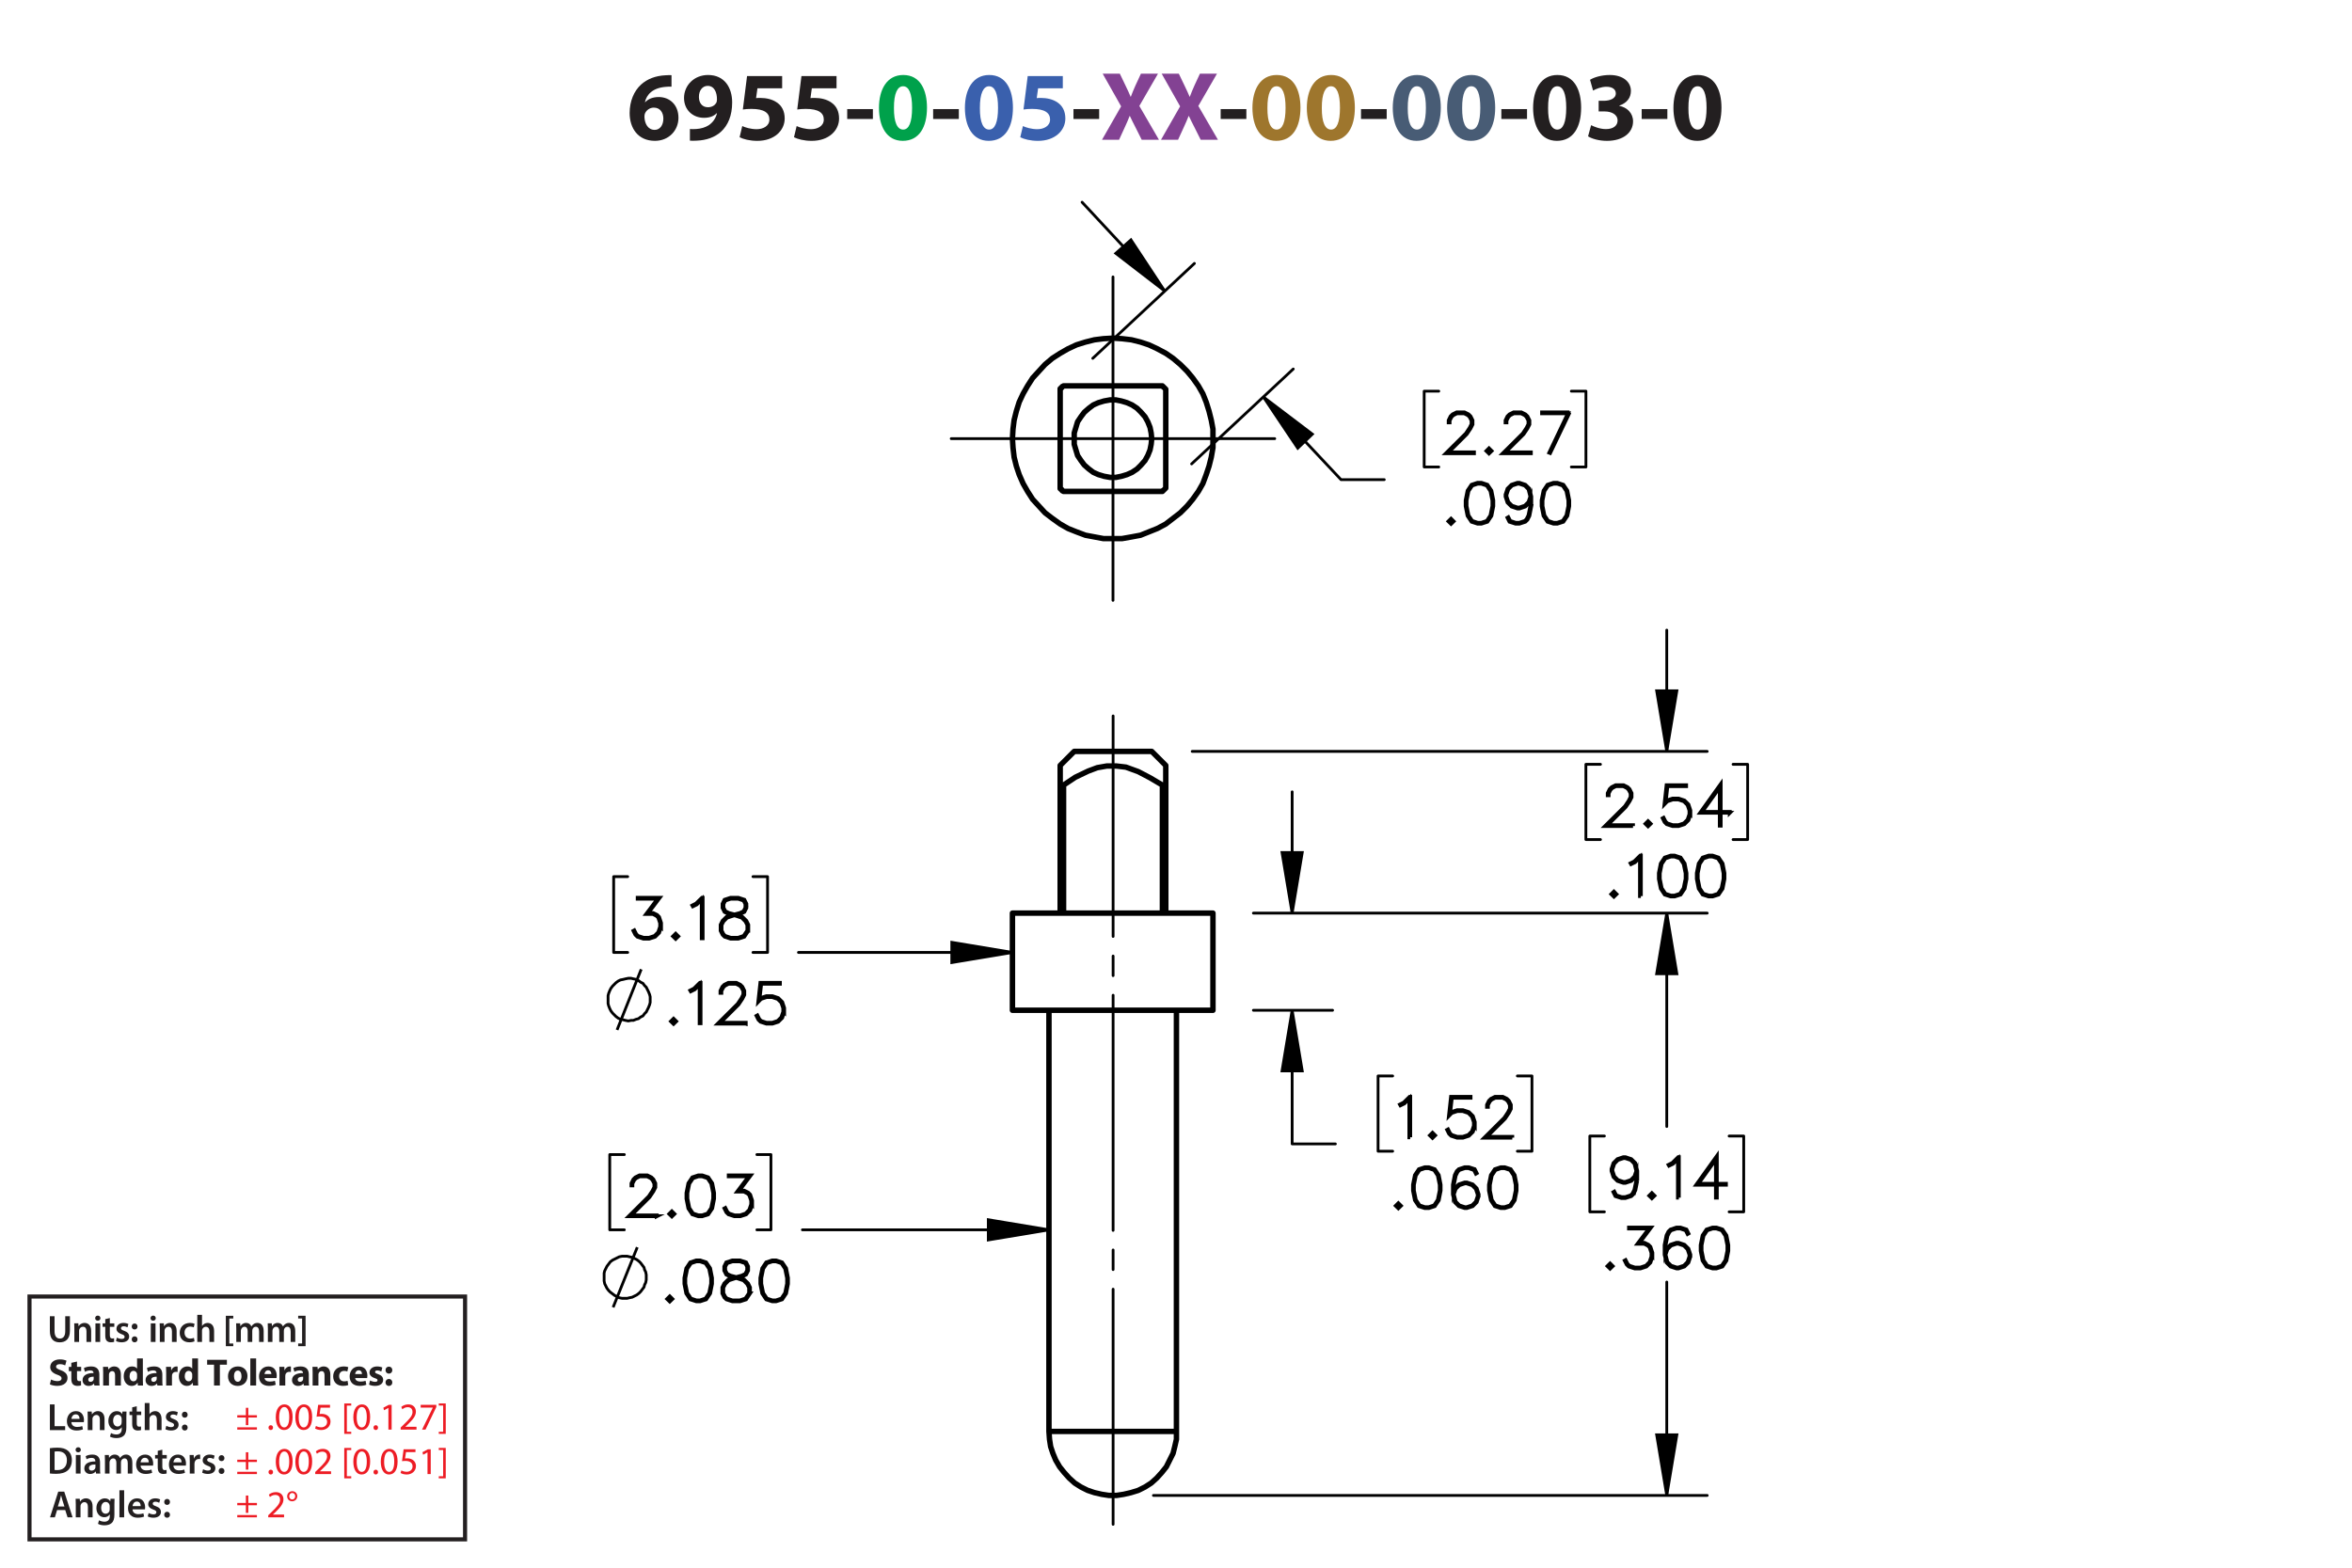 <?xml version="1.0" encoding="UTF-8"?><svg id="Layer_1" xmlns="http://www.w3.org/2000/svg" viewBox="0 0 432 288"><defs><style>.cls-1{fill:#834293;}.cls-2{fill:#9e762d;}.cls-3,.cls-4,.cls-5,.cls-6,.cls-7{stroke:#000;}.cls-3,.cls-5,.cls-6,.cls-7,.cls-8{fill:none;}.cls-3,.cls-6,.cls-7{stroke-linecap:round;stroke-linejoin:round;}.cls-4{stroke-width:.7px;}.cls-4,.cls-5{stroke-miterlimit:10;}.cls-5,.cls-6,.cls-7{stroke-width:.51px;}.cls-9{fill:#485c75;}.cls-6{stroke-dasharray:0 0 0 0 43.2 3.6 3.6 3.6;stroke-dashoffset:2.691px;}.cls-10{fill:#00a14b;}.cls-11{fill:#ed1c24;}.cls-12{fill:#231f20;}.cls-13{fill:#3a60ad;}.cls-8{stroke:#231f20;stroke-width:.75px;}</style></defs><g><path class="cls-12" d="M123.337,15.918c-.306-.018-.63,0-1.062,.036-2.431,.198-3.511,1.44-3.817,2.809h.054c.576-.594,1.387-.936,2.485-.936,1.963,0,3.619,1.387,3.619,3.817,0,2.323-1.783,4.231-4.321,4.231-3.115,0-4.646-2.323-4.646-5.114,0-2.197,.81-4.033,2.071-5.204,1.17-1.062,2.683-1.638,4.519-1.728,.504-.036,.829-.036,1.099-.018v2.107Zm-1.495,5.87c0-1.081-.576-2.017-1.747-2.017-.738,0-1.35,.45-1.62,1.044-.072,.144-.108,.36-.108,.684,.054,1.242,.648,2.359,1.891,2.359,.973,0,1.585-.882,1.585-2.071Z"/><path class="cls-12" d="M126.719,23.697c.342,.036,.648,.036,1.188,0,.828-.054,1.674-.288,2.305-.72,.756-.522,1.26-1.278,1.476-2.161l-.054-.018c-.522,.54-1.279,.846-2.341,.846-1.98,0-3.655-1.386-3.655-3.655,0-2.287,1.836-4.213,4.412-4.213,3.007,0,4.429,2.305,4.429,5.042,0,2.431-.774,4.213-2.053,5.383-1.116,1.008-2.647,1.566-4.465,1.639-.468,.036-.936,.018-1.242,0v-2.143Zm1.656-5.87c0,1.009,.54,1.873,1.657,1.873,.738,0,1.26-.36,1.512-.774,.09-.162,.144-.342,.144-.684,0-1.243-.468-2.467-1.71-2.467-.936,0-1.621,.828-1.603,2.052Z"/><path class="cls-12" d="M143.659,16.225h-4.537l-.252,1.8c.252-.036,.468-.036,.756-.036,1.117,0,2.251,.252,3.079,.847,.882,.594,1.422,1.566,1.422,2.935,0,2.179-1.873,4.106-5.023,4.106-1.422,0-2.611-.324-3.259-.666l.486-2.052c.522,.252,1.585,.576,2.647,.576,1.134,0,2.341-.54,2.341-1.783,0-1.206-.955-1.945-3.295-1.945-.648,0-1.099,.036-1.585,.108l.774-6.14h6.446v2.251Z"/><path class="cls-12" d="M153.649,16.225h-4.537l-.252,1.8c.252-.036,.468-.036,.756-.036,1.117,0,2.251,.252,3.079,.847,.882,.594,1.422,1.566,1.422,2.935,0,2.179-1.873,4.106-5.023,4.106-1.422,0-2.611-.324-3.259-.666l.486-2.052c.522,.252,1.585,.576,2.647,.576,1.134,0,2.341-.54,2.341-1.783,0-1.206-.955-1.945-3.295-1.945-.648,0-1.099,.036-1.585,.108l.774-6.14h6.446v2.251Z"/><path class="cls-12" d="M160.326,20.041v1.818h-4.717v-1.818h4.717Z"/><path class="cls-10" d="M170.263,19.771c0,3.619-1.458,6.104-4.447,6.104-3.025,0-4.357-2.719-4.375-6.032,0-3.385,1.44-6.067,4.465-6.067,3.133,0,4.357,2.791,4.357,5.996Zm-6.068,.072c-.018,2.683,.63,3.961,1.692,3.961s1.639-1.333,1.639-3.997c0-2.593-.558-3.961-1.657-3.961-1.008,0-1.692,1.278-1.674,3.997Z"/><path class="cls-12" d="M176.112,20.041v1.818h-4.718v-1.818h4.718Z"/><path class="cls-13" d="M186.049,19.771c0,3.619-1.458,6.104-4.447,6.104-3.025,0-4.357-2.719-4.375-6.032,0-3.385,1.44-6.067,4.465-6.067,3.133,0,4.357,2.791,4.357,5.996Zm-6.068,.072c-.018,2.683,.63,3.961,1.692,3.961s1.639-1.333,1.639-3.997c0-2.593-.558-3.961-1.657-3.961-1.008,0-1.692,1.278-1.674,3.997Z"/><path class="cls-13" d="M195.21,16.225h-4.538l-.252,1.8c.252-.036,.468-.036,.756-.036,1.116,0,2.251,.252,3.079,.847,.882,.594,1.422,1.566,1.422,2.935,0,2.179-1.873,4.106-5.023,4.106-1.422,0-2.611-.324-3.259-.666l.486-2.052c.522,.252,1.585,.576,2.647,.576,1.134,0,2.341-.54,2.341-1.783,0-1.206-.955-1.945-3.295-1.945-.648,0-1.099,.036-1.585,.108l.774-6.14h6.446v2.251Z"/><path class="cls-12" d="M201.887,20.041v1.818h-4.718v-1.818h4.718Z"/><path class="cls-1" d="M209.7,25.677l-1.098-2.197c-.45-.846-.738-1.476-1.081-2.179h-.036c-.252,.703-.558,1.333-.936,2.179l-1.008,2.197h-3.133l3.511-6.14-3.385-5.996h3.151l1.062,2.215c.36,.738,.63,1.333,.918,2.017h.036c.288-.774,.522-1.315,.829-2.017l1.026-2.215h3.133l-3.421,5.924,3.601,6.212h-3.169Z"/><path class="cls-1" d="M220.535,25.677l-1.098-2.197c-.45-.846-.738-1.476-1.081-2.179h-.035c-.253,.703-.559,1.333-.936,2.179l-1.008,2.197h-3.133l3.511-6.14-3.385-5.996h3.151l1.062,2.215c.359,.738,.63,1.333,.918,2.017h.036c.288-.774,.522-1.315,.828-2.017l1.026-2.215h3.133l-3.421,5.924,3.601,6.212h-3.169Z"/><path class="cls-12" d="M228.923,20.041v1.818h-4.718v-1.818h4.718Z"/><path class="cls-2" d="M238.86,19.771c0,3.619-1.459,6.104-4.447,6.104-3.025,0-4.357-2.719-4.376-6.032,0-3.385,1.44-6.067,4.466-6.067,3.133,0,4.357,2.791,4.357,5.996Zm-6.068,.072c-.018,2.683,.63,3.961,1.692,3.961s1.639-1.333,1.639-3.997c0-2.593-.558-3.961-1.656-3.961-1.009,0-1.692,1.278-1.675,3.997Z"/><path class="cls-2" d="M248.85,19.771c0,3.619-1.458,6.104-4.447,6.104-3.024,0-4.357-2.719-4.375-6.032,0-3.385,1.44-6.067,4.465-6.067,3.133,0,4.357,2.791,4.357,5.996Zm-6.067,.072c-.019,2.683,.63,3.961,1.692,3.961s1.639-1.333,1.639-3.997c0-2.593-.559-3.961-1.657-3.961-1.008,0-1.692,1.278-1.674,3.997Z"/><path class="cls-12" d="M254.698,20.041v1.818h-4.717v-1.818h4.717Z"/><path class="cls-9" d="M264.636,19.771c0,3.619-1.459,6.104-4.447,6.104-3.025,0-4.357-2.719-4.376-6.032,0-3.385,1.44-6.067,4.466-6.067,3.133,0,4.357,2.791,4.357,5.996Zm-6.068,.072c-.018,2.683,.63,3.961,1.692,3.961s1.639-1.333,1.639-3.997c0-2.593-.558-3.961-1.656-3.961-1.009,0-1.692,1.278-1.675,3.997Z"/><path class="cls-9" d="M274.626,19.771c0,3.619-1.459,6.104-4.447,6.104-3.025,0-4.357-2.719-4.376-6.032,0-3.385,1.44-6.067,4.466-6.067,3.133,0,4.357,2.791,4.357,5.996Zm-6.068,.072c-.018,2.683,.63,3.961,1.692,3.961s1.639-1.333,1.639-3.997c0-2.593-.558-3.961-1.656-3.961-1.009,0-1.692,1.278-1.675,3.997Z"/><path class="cls-12" d="M280.474,20.041v1.818h-4.717v-1.818h4.717Z"/><path class="cls-12" d="M290.411,19.771c0,3.619-1.458,6.104-4.447,6.104-3.024,0-4.357-2.719-4.375-6.032,0-3.385,1.44-6.067,4.465-6.067,3.133,0,4.357,2.791,4.357,5.996Zm-6.067,.072c-.019,2.683,.63,3.961,1.692,3.961s1.639-1.333,1.639-3.997c0-2.593-.559-3.961-1.657-3.961-1.008,0-1.692,1.278-1.674,3.997Z"/><path class="cls-12" d="M292.244,22.995c.486,.252,1.603,.72,2.719,.72,1.423,0,2.144-.685,2.144-1.567,0-1.152-1.152-1.674-2.359-1.674h-1.116v-1.962h1.062c.918-.018,2.089-.36,2.089-1.351,0-.702-.576-1.224-1.728-1.224-.955,0-1.963,.414-2.449,.702l-.558-1.981c.702-.45,2.106-.882,3.619-.882,2.502,0,3.889,1.315,3.889,2.917,0,1.243-.702,2.215-2.143,2.719v.036c1.404,.252,2.539,1.315,2.539,2.845,0,2.07-1.819,3.583-4.79,3.583-1.512,0-2.791-.397-3.475-.829l.558-2.052Z"/><path class="cls-12" d="M306.249,20.041v1.818h-4.717v-1.818h4.717Z"/><path class="cls-12" d="M316.187,19.771c0,3.619-1.459,6.104-4.447,6.104-3.024,0-4.357-2.719-4.375-6.032,0-3.385,1.44-6.067,4.465-6.067,3.133,0,4.357,2.791,4.357,5.996Zm-6.068,.072c-.018,2.683,.631,3.961,1.693,3.961,1.062,0,1.638-1.333,1.638-3.997,0-2.593-.558-3.961-1.656-3.961-1.008,0-1.692,1.278-1.675,3.997Z"/></g><g><g><path class="cls-12" d="M9.164,258.006h.862v3.999h1.94v.722h-2.802v-4.721Z"/><path class="cls-12" d="M13.113,261.263c.021,.616,.504,.883,1.05,.883,.399,0,.686-.057,.946-.154l.126,.596c-.294,.118-.701,.21-1.191,.21-1.106,0-1.758-.68-1.758-1.724,0-.945,.574-1.835,1.667-1.835,1.106,0,1.471,.911,1.471,1.66,0,.161-.014,.287-.028,.364h-2.283Zm1.498-.603c.007-.315-.133-.833-.708-.833-.532,0-.756,.483-.791,.833h1.498Z"/><path class="cls-12" d="M16.115,260.331c0-.392-.007-.721-.028-1.016h.756l.042,.512h.021c.147-.267,.518-.589,1.085-.589,.595,0,1.211,.386,1.211,1.464v2.024h-.861v-1.926c0-.49-.182-.861-.651-.861-.343,0-.581,.245-.672,.504-.028,.077-.035,.182-.035,.28v2.003h-.868v-2.396Z"/><path class="cls-12" d="M23.236,259.315c-.014,.231-.028,.512-.028,.981v1.934c0,.714-.147,1.226-.504,1.548-.357,.315-.848,.413-1.317,.413-.434,0-.896-.091-1.191-.273l.19-.651c.217,.126,.581,.26,.995,.26,.56,0,.981-.295,.981-1.03v-.294h-.014c-.196,.301-.546,.504-.995,.504-.847,0-1.45-.7-1.45-1.666,0-1.121,.729-1.801,1.548-1.801,.518,0,.827,.253,.987,.532h.014l.035-.455h.75Zm-.89,1.366c0-.077-.007-.161-.028-.231-.091-.315-.336-.553-.701-.553-.483,0-.84,.42-.84,1.113,0,.581,.294,1.051,.834,1.051,.322,0,.602-.21,.7-.519,.021-.091,.035-.21,.035-.309v-.553Z"/><path class="cls-12" d="M25.118,258.342v.974h.819v.644h-.819v1.506c0,.413,.112,.631,.441,.631,.147,0,.259-.021,.336-.042l.014,.658c-.126,.049-.35,.084-.624,.084-.315,0-.581-.105-.742-.28-.182-.196-.266-.505-.266-.953v-1.603h-.49v-.644h.49v-.77l.84-.203Z"/><path class="cls-12" d="M26.587,257.754h.868v2.031h.014c.105-.161,.245-.294,.427-.393,.168-.098,.371-.154,.588-.154,.581,0,1.19,.386,1.19,1.478v2.01h-.861v-1.912c0-.497-.182-.868-.658-.868-.336,0-.575,.224-.665,.483-.028,.069-.035,.161-.035,.259v2.038h-.868v-4.973Z"/><path class="cls-12" d="M30.549,261.935c.196,.119,.567,.245,.875,.245,.378,0,.546-.154,.546-.379,0-.231-.14-.35-.56-.497-.665-.231-.945-.596-.939-.994,0-.603,.497-1.072,1.289-1.072,.378,0,.708,.099,.903,.203l-.168,.609c-.147-.084-.42-.195-.721-.195-.308,0-.477,.146-.477,.356,0,.218,.161,.322,.596,.477,.616,.224,.903,.539,.91,1.044,0,.616-.483,1.065-1.387,1.065-.413,0-.784-.099-1.037-.238l.169-.623Z"/><path class="cls-12" d="M33.405,259.897c0-.322,.224-.554,.532-.554,.315,0,.525,.231,.532,.554,0,.315-.21,.546-.532,.546-.315,0-.532-.231-.532-.546Zm0,2.359c0-.321,.224-.553,.532-.553,.315,0,.525,.224,.532,.553,0,.309-.21,.547-.532,.547-.315,0-.532-.238-.532-.547Z"/></g><g><path class="cls-12" d="M9.164,266.051c.378-.064,.862-.099,1.373-.099,.882,0,1.492,.183,1.926,.547,.456,.371,.735,.932,.735,1.736,0,.841-.287,1.471-.735,1.877-.469,.428-1.218,.644-2.136,.644-.504,0-.882-.027-1.163-.062v-4.644Zm.862,3.999c.119,.021,.301,.021,.476,.021,1.121,.008,1.786-.609,1.786-1.807,.007-1.044-.595-1.639-1.674-1.639-.273,0-.469,.021-.588,.049v3.376Z"/><path class="cls-12" d="M14.849,266.345c0,.259-.19,.462-.49,.462-.287,0-.477-.203-.477-.462,0-.267,.196-.47,.483-.47,.294,0,.476,.203,.483,.47Zm-.917,4.363v-3.411h.868v3.411h-.868Z"/><path class="cls-12" d="M17.642,270.708l-.056-.378h-.021c-.21,.266-.567,.455-1.008,.455-.686,0-1.072-.497-1.072-1.016,0-.861,.763-1.296,2.024-1.289v-.056c0-.225-.091-.596-.693-.596-.336,0-.686,.105-.917,.253l-.168-.56c.252-.154,.693-.302,1.233-.302,1.092,0,1.408,.693,1.408,1.437v1.232c0,.308,.014,.609,.049,.819h-.777Zm-.112-1.667c-.609-.014-1.19,.119-1.19,.638,0,.336,.217,.49,.49,.49,.343,0,.595-.225,.672-.47,.021-.062,.028-.133,.028-.189v-.47Z"/><path class="cls-12" d="M19.279,268.312c0-.392-.007-.721-.028-1.016h.743l.035,.505h.021c.169-.267,.477-.582,1.051-.582,.448,0,.798,.253,.945,.631h.014c.119-.19,.259-.329,.42-.428,.189-.133,.406-.203,.686-.203,.567,0,1.142,.386,1.142,1.478v2.01h-.841v-1.884c0-.567-.196-.903-.609-.903-.294,0-.511,.21-.602,.455-.021,.084-.042,.189-.042,.287v2.045h-.841v-1.975c0-.477-.189-.812-.588-.812-.322,0-.54,.252-.617,.49-.035,.084-.049,.182-.049,.279v2.018h-.84v-2.396Z"/><path class="cls-12" d="M25.825,269.244c.021,.616,.504,.883,1.05,.883,.399,0,.686-.057,.946-.154l.126,.596c-.294,.118-.701,.21-1.191,.21-1.106,0-1.758-.68-1.758-1.724,0-.945,.574-1.835,1.667-1.835,1.106,0,1.471,.911,1.471,1.66,0,.161-.014,.287-.028,.364h-2.283Zm1.498-.603c.007-.315-.133-.833-.708-.833-.532,0-.756,.483-.791,.833h1.498Z"/><path class="cls-12" d="M29.814,266.323v.974h.819v.644h-.819v1.506c0,.413,.112,.631,.441,.631,.147,0,.259-.021,.336-.042l.014,.658c-.126,.049-.35,.084-.624,.084-.315,0-.581-.105-.742-.28-.182-.196-.266-.505-.266-.953v-1.603h-.49v-.644h.49v-.77l.84-.203Z"/><path class="cls-12" d="M31.852,269.244c.021,.616,.504,.883,1.05,.883,.399,0,.686-.057,.946-.154l.126,.596c-.294,.118-.701,.21-1.191,.21-1.106,0-1.758-.68-1.758-1.724,0-.945,.574-1.835,1.667-1.835,1.106,0,1.471,.911,1.471,1.66,0,.161-.014,.287-.028,.364h-2.283Zm1.498-.603c.007-.315-.133-.833-.708-.833-.532,0-.756,.483-.791,.833h1.498Z"/><path class="cls-12" d="M34.854,268.397c0-.462-.007-.791-.028-1.1h.75l.028,.651h.028c.168-.483,.567-.729,.932-.729,.084,0,.133,.008,.203,.021v.812c-.07-.014-.147-.028-.252-.028-.413,0-.693,.267-.77,.651-.014,.077-.028,.168-.028,.267v1.765h-.861v-2.312Z"/><path class="cls-12" d="M37.304,269.917c.196,.119,.567,.245,.875,.245,.378,0,.546-.154,.546-.379,0-.231-.14-.35-.56-.497-.665-.231-.945-.596-.939-.994,0-.603,.497-1.072,1.289-1.072,.378,0,.708,.099,.903,.203l-.168,.609c-.147-.084-.42-.195-.721-.195-.308,0-.477,.146-.477,.356,0,.218,.161,.322,.596,.477,.616,.224,.903,.539,.91,1.044,0,.616-.483,1.065-1.387,1.065-.413,0-.784-.099-1.037-.238l.169-.623Z"/><path class="cls-12" d="M40.16,267.879c0-.322,.224-.554,.532-.554,.315,0,.525,.231,.532,.554,0,.315-.21,.546-.532,.546-.315,0-.532-.231-.532-.546Zm0,2.359c0-.321,.224-.553,.532-.553,.315,0,.525,.224,.532,.553,0,.309-.21,.547-.532,.547-.315,0-.532-.238-.532-.547Z"/></g><g><path class="cls-12" d="M9.375,253.432c.288,.147,.729,.294,1.184,.294,.49,0,.749-.203,.749-.511,0-.295-.224-.463-.791-.666-.784-.273-1.295-.707-1.295-1.394,0-.806,.672-1.422,1.786-1.422,.532,0,.924,.112,1.205,.238l-.238,.861c-.189-.091-.525-.224-.988-.224-.462,0-.686,.21-.686,.455,0,.301,.266,.435,.875,.665,.834,.309,1.226,.742,1.226,1.408,0,.791-.609,1.464-1.905,1.464-.539,0-1.071-.141-1.337-.287l.217-.883Z"/><path class="cls-12" d="M14.143,250.126v.981h.764v.784h-.764v1.24c0,.413,.098,.602,.42,.602,.133,0,.238-.014,.315-.027l.007,.805c-.14,.057-.392,.092-.693,.092-.343,0-.63-.119-.798-.294-.196-.203-.294-.533-.294-1.016v-1.401h-.455v-.784h.455v-.742l1.044-.238Z"/><path class="cls-12" d="M17.335,254.531l-.064-.343h-.021c-.224,.273-.574,.42-.981,.42-.693,0-1.106-.504-1.106-1.051,0-.89,.798-1.316,2.01-1.31v-.049c0-.183-.098-.441-.624-.441-.35,0-.721,.119-.945,.259l-.196-.686c.238-.133,.708-.301,1.331-.301,1.142,0,1.506,.673,1.506,1.478v1.191c0,.329,.014,.644,.049,.833h-.96Zm-.127-1.618c-.56-.007-.994,.126-.994,.54,0,.273,.182,.405,.42,.405,.266,0,.483-.175,.553-.392,.014-.056,.021-.119,.021-.183v-.371Z"/><path class="cls-12" d="M18.951,252.199c0-.428-.014-.792-.028-1.093h.924l.049,.469h.021c.14-.217,.49-.546,1.058-.546,.701,0,1.226,.462,1.226,1.471v2.031h-1.065v-1.898c0-.44-.154-.742-.539-.742-.294,0-.469,.203-.54,.399-.028,.064-.042,.168-.042,.267v1.975h-1.065v-2.332Z"/><path class="cls-12" d="M26.24,249.559v3.95c0,.385,.014,.791,.028,1.022h-.945l-.049-.504h-.014c-.217,.385-.63,.581-1.072,.581-.812,0-1.464-.693-1.464-1.758-.007-1.156,.714-1.821,1.534-1.821,.42,0,.749,.147,.903,.386h.014v-1.856h1.065Zm-1.065,2.998c0-.057-.007-.134-.014-.19-.063-.287-.294-.525-.624-.525-.483,0-.735,.435-.735,.974,0,.581,.287,.945,.729,.945,.308,0,.553-.21,.616-.511,.021-.077,.028-.154,.028-.245v-.448Z"/><path class="cls-12" d="M28.906,254.531l-.064-.343h-.021c-.224,.273-.574,.42-.981,.42-.693,0-1.106-.504-1.106-1.051,0-.89,.798-1.316,2.01-1.31v-.049c0-.183-.098-.441-.624-.441-.35,0-.721,.119-.945,.259l-.196-.686c.238-.133,.708-.301,1.331-.301,1.142,0,1.506,.673,1.506,1.478v1.191c0,.329,.014,.644,.049,.833h-.96Zm-.127-1.618c-.56-.007-.994,.126-.994,.54,0,.273,.182,.405,.42,.405,.266,0,.483-.175,.553-.392,.014-.056,.021-.119,.021-.183v-.371Z"/><path class="cls-12" d="M30.522,252.234c0-.505-.014-.834-.028-1.128h.917l.035,.63h.028c.175-.497,.595-.707,.924-.707,.098,0,.147,0,.224,.014v1.002c-.077-.014-.168-.028-.287-.028-.392,0-.658,.21-.729,.54-.014,.069-.021,.153-.021,.237v1.737h-1.065v-2.297Z"/><path class="cls-12" d="M36.369,249.559v3.95c0,.385,.014,.791,.028,1.022h-.945l-.049-.504h-.014c-.217,.385-.63,.581-1.072,.581-.812,0-1.464-.693-1.464-1.758-.007-1.156,.714-1.821,1.534-1.821,.42,0,.749,.147,.903,.386h.014v-1.856h1.065Zm-1.065,2.998c0-.057-.007-.134-.014-.19-.063-.287-.294-.525-.624-.525-.483,0-.735,.435-.735,.974,0,.581,.287,.945,.729,.945,.308,0,.553-.21,.616-.511,.021-.077,.028-.154,.028-.245v-.448Z"/><path class="cls-12" d="M39.314,250.707h-1.268v-.896h3.628v.896h-1.289v3.824h-1.072v-3.824Z"/><path class="cls-12" d="M45.455,252.78c0,1.254-.89,1.828-1.807,1.828-1.002,0-1.772-.658-1.772-1.765,0-1.107,.729-1.815,1.828-1.815,1.051,0,1.751,.722,1.751,1.751Zm-2.479,.035c0,.588,.245,1.029,.701,1.029,.413,0,.679-.413,.679-1.029,0-.512-.196-1.029-.679-1.029-.511,0-.701,.525-.701,1.029Z"/><path class="cls-12" d="M45.977,249.559h1.065v4.973h-1.065v-4.973Z"/><path class="cls-12" d="M48.589,253.158c.035,.441,.469,.651,.967,.651,.364,0,.658-.049,.945-.14l.14,.722c-.35,.14-.777,.21-1.24,.21-1.163,0-1.828-.673-1.828-1.744,0-.868,.54-1.828,1.73-1.828,1.107,0,1.527,.861,1.527,1.709,0,.182-.021,.343-.035,.42h-2.206Zm1.254-.729c0-.259-.112-.693-.603-.693-.448,0-.63,.406-.658,.693h1.261Z"/><path class="cls-12" d="M51.333,252.234c0-.505-.014-.834-.028-1.128h.917l.035,.63h.028c.175-.497,.595-.707,.924-.707,.098,0,.147,0,.224,.014v1.002c-.077-.014-.168-.028-.287-.028-.392,0-.658,.21-.729,.54-.014,.069-.021,.153-.021,.237v1.737h-1.065v-2.297Z"/><path class="cls-12" d="M55.807,254.531l-.064-.343h-.021c-.224,.273-.574,.42-.981,.42-.693,0-1.106-.504-1.106-1.051,0-.89,.798-1.316,2.01-1.31v-.049c0-.183-.098-.441-.624-.441-.35,0-.721,.119-.945,.259l-.196-.686c.238-.133,.708-.301,1.331-.301,1.142,0,1.506,.673,1.506,1.478v1.191c0,.329,.014,.644,.049,.833h-.96Zm-.127-1.618c-.56-.007-.994,.126-.994,.54,0,.273,.182,.405,.42,.405,.266,0,.483-.175,.553-.392,.014-.056,.021-.119,.021-.183v-.371Z"/><path class="cls-12" d="M57.423,252.199c0-.428-.014-.792-.028-1.093h.924l.049,.469h.021c.14-.217,.49-.546,1.058-.546,.701,0,1.226,.462,1.226,1.471v2.031h-1.065v-1.898c0-.44-.154-.742-.539-.742-.294,0-.469,.203-.54,.399-.028,.064-.042,.168-.042,.267v1.975h-1.065v-2.332Z"/><path class="cls-12" d="M63.962,254.447c-.189,.084-.546,.154-.953,.154-1.106,0-1.814-.673-1.814-1.751,0-1.002,.686-1.821,1.961-1.821,.28,0,.588,.049,.812,.133l-.168,.792c-.126-.057-.315-.105-.595-.105-.56,0-.924,.399-.917,.96,0,.63,.42,.959,.939,.959,.252,0,.448-.042,.609-.104l.126,.784Z"/><path class="cls-12" d="M65.235,253.158c.035,.441,.469,.651,.967,.651,.364,0,.658-.049,.945-.14l.14,.722c-.35,.14-.777,.21-1.24,.21-1.163,0-1.828-.673-1.828-1.744,0-.868,.54-1.828,1.73-1.828,1.107,0,1.527,.861,1.527,1.709,0,.182-.021,.343-.035,.42h-2.206Zm1.254-.729c0-.259-.112-.693-.603-.693-.448,0-.63,.406-.658,.693h1.261Z"/><path class="cls-12" d="M67.972,253.6c.196,.119,.602,.259,.917,.259,.322,0,.455-.111,.455-.287,0-.175-.105-.259-.504-.392-.707-.238-.981-.623-.974-1.029,0-.638,.546-1.121,1.394-1.121,.399,0,.756,.091,.966,.196l-.189,.735c-.154-.084-.448-.196-.742-.196-.259,0-.406,.105-.406,.28,0,.161,.133,.245,.553,.393,.651,.224,.924,.553,.932,1.058,0,.637-.504,1.106-1.485,1.106-.448,0-.848-.099-1.107-.238l.19-.764Z"/><path class="cls-12" d="M70.806,251.709c0-.379,.259-.644,.63-.644s.616,.259,.624,.644c0,.364-.252,.637-.63,.637-.364,0-.624-.273-.624-.637Zm0,2.262c0-.371,.259-.644,.63-.644s.616,.267,.624,.644c0,.364-.252,.638-.63,.638-.364,0-.624-.273-.624-.638Z"/></g><g><path class="cls-11" d="M45.607,258.626v1.365h1.583v.421h-1.583v1.4h-.448v-1.4h-1.583v-.421h1.583v-1.365h.448Zm1.583,3.586v.42h-3.614v-.42h3.614Z"/><path class="cls-11" d="M49.316,262.268c0-.259,.175-.441,.42-.441,.246,0,.414,.183,.414,.441,0,.252-.161,.441-.42,.441-.245,0-.413-.19-.413-.441Z"/><path class="cls-11" d="M53.742,260.307c0,1.548-.574,2.402-1.583,2.402-.889,0-1.492-.834-1.506-2.34,0-1.526,.659-2.367,1.583-2.367,.96,0,1.506,.855,1.506,2.305Zm-2.472,.07c0,1.184,.364,1.855,.924,1.855,.63,0,.932-.735,.932-1.897,0-1.121-.287-1.856-.925-1.856-.539,0-.931,.658-.931,1.898Z"/><path class="cls-11" d="M57.333,260.307c0,1.548-.574,2.402-1.583,2.402-.889,0-1.492-.834-1.506-2.34,0-1.526,.659-2.367,1.583-2.367,.96,0,1.506,.855,1.506,2.305Zm-2.472,.07c0,1.184,.364,1.855,.924,1.855,.63,0,.932-.735,.932-1.897,0-1.121-.287-1.856-.925-1.856-.539,0-.931,.658-.931,1.898Z"/><path class="cls-11" d="M60.615,258.598h-1.737l-.175,1.17c.105-.015,.203-.028,.371-.028,.35,0,.701,.077,.981,.245,.357,.203,.651,.596,.651,1.17,0,.89-.707,1.555-1.695,1.555-.497,0-.917-.141-1.135-.28l.154-.469c.189,.111,.56,.252,.974,.252,.581,0,1.079-.379,1.079-.988-.007-.588-.399-1.008-1.31-1.008-.259,0-.462,.027-.63,.049l.294-2.186h2.178v.519Z"/><path class="cls-11" d="M63.231,263.416v-5.582h1.282v.386h-.805v4.811h.805v.385h-1.282Z"/><path class="cls-11" d="M67.986,260.307c0,1.548-.574,2.402-1.583,2.402-.889,0-1.492-.834-1.506-2.34,0-1.526,.659-2.367,1.583-2.367,.96,0,1.506,.855,1.506,2.305Zm-2.472,.07c0,1.184,.364,1.855,.924,1.855,.63,0,.932-.735,.932-1.897,0-1.121-.287-1.856-.925-1.856-.539,0-.931,.658-.931,1.898Z"/><path class="cls-11" d="M68.601,262.268c0-.259,.175-.441,.42-.441,.245,0,.413,.183,.413,.441,0,.252-.161,.441-.42,.441-.245,0-.413-.19-.413-.441Z"/><path class="cls-11" d="M71.338,258.653h-.014l-.791,.428-.119-.47,.995-.532h.525v4.553h-.595v-3.978Z"/><path class="cls-11" d="M73.591,262.632v-.378l.483-.47c1.163-1.106,1.688-1.694,1.695-2.381,0-.463-.224-.89-.903-.89-.413,0-.756,.21-.966,.385l-.196-.434c.315-.267,.763-.463,1.289-.463,.981,0,1.394,.673,1.394,1.324,0,.841-.609,1.52-1.569,2.444l-.364,.336v.014h2.045v.512h-2.907Z"/><path class="cls-11" d="M80.138,258.079v.406l-1.982,4.146h-.637l1.975-4.027v-.014h-2.227v-.512h2.872Z"/><path class="cls-11" d="M81.872,257.827v5.589h-1.281v-.385h.805v-4.818h-.805v-.386h1.281Z"/></g><g><path class="cls-11" d="M45.607,266.796v1.365h1.583v.421h-1.583v1.4h-.448v-1.4h-1.583v-.421h1.583v-1.365h.448Zm1.583,3.586v.42h-3.614v-.42h3.614Z"/><path class="cls-11" d="M49.316,270.438c0-.259,.175-.441,.42-.441,.246,0,.414,.183,.414,.441,0,.252-.161,.441-.42,.441-.245,0-.413-.19-.413-.441Z"/><path class="cls-11" d="M53.742,268.477c0,1.548-.574,2.402-1.583,2.402-.889,0-1.492-.834-1.506-2.34,0-1.526,.659-2.367,1.583-2.367,.96,0,1.506,.855,1.506,2.305Zm-2.472,.07c0,1.184,.364,1.855,.924,1.855,.63,0,.932-.735,.932-1.897,0-1.121-.287-1.856-.925-1.856-.539,0-.931,.658-.931,1.898Z"/><path class="cls-11" d="M57.333,268.477c0,1.548-.574,2.402-1.583,2.402-.889,0-1.492-.834-1.506-2.34,0-1.526,.659-2.367,1.583-2.367,.96,0,1.506,.855,1.506,2.305Zm-2.472,.07c0,1.184,.364,1.855,.924,1.855,.63,0,.932-.735,.932-1.897,0-1.121-.287-1.856-.925-1.856-.539,0-.931,.658-.931,1.898Z"/><path class="cls-11" d="M57.898,270.802v-.378l.483-.47c1.163-1.106,1.688-1.694,1.695-2.381,0-.463-.224-.89-.903-.89-.413,0-.756,.21-.966,.385l-.196-.434c.315-.267,.763-.463,1.289-.463,.981,0,1.394,.673,1.394,1.324,0,.841-.609,1.52-1.569,2.444l-.364,.336v.014h2.045v.512h-2.907Z"/><path class="cls-11" d="M63.231,271.586v-5.582h1.282v.386h-.805v4.811h.805v.385h-1.282Z"/><path class="cls-11" d="M67.986,268.477c0,1.548-.574,2.402-1.583,2.402-.889,0-1.492-.834-1.506-2.34,0-1.526,.659-2.367,1.583-2.367,.96,0,1.506,.855,1.506,2.305Zm-2.472,.07c0,1.184,.364,1.855,.924,1.855,.63,0,.932-.735,.932-1.897,0-1.121-.287-1.856-.925-1.856-.539,0-.931,.658-.931,1.898Z"/><path class="cls-11" d="M68.601,270.438c0-.259,.175-.441,.42-.441,.245,0,.413,.183,.413,.441,0,.252-.161,.441-.42,.441-.245,0-.413-.19-.413-.441Z"/><path class="cls-11" d="M73.026,268.477c0,1.548-.574,2.402-1.583,2.402-.889,0-1.492-.834-1.506-2.34,0-1.526,.659-2.367,1.583-2.367,.96,0,1.506,.855,1.506,2.305Zm-2.472,.07c0,1.184,.364,1.855,.924,1.855,.63,0,.932-.735,.932-1.897,0-1.121-.287-1.856-.925-1.856-.539,0-.931,.658-.931,1.898Z"/><path class="cls-11" d="M76.309,266.768h-1.737l-.175,1.17c.105-.015,.203-.028,.371-.028,.35,0,.701,.077,.981,.245,.357,.203,.651,.596,.651,1.17,0,.89-.707,1.555-1.695,1.555-.497,0-.917-.141-1.135-.28l.154-.469c.189,.111,.56,.252,.974,.252,.581,0,1.079-.379,1.079-.988-.007-.588-.399-1.008-1.31-1.008-.259,0-.462,.027-.63,.049l.294-2.186h2.178v.519Z"/><path class="cls-11" d="M78.519,266.823h-.014l-.791,.428-.119-.47,.995-.532h.525v4.553h-.595v-3.978Z"/><path class="cls-11" d="M81.872,265.997v5.589h-1.281v-.385h.805v-4.818h-.805v-.386h1.281Z"/></g><g><path class="cls-12" d="M10.483,277.412l-.406,1.338h-.89l1.513-4.721h1.1l1.534,4.721h-.925l-.427-1.338h-1.498Zm1.352-.651l-.371-1.162c-.091-.287-.168-.609-.238-.883h-.014c-.07,.273-.14,.603-.224,.883l-.364,1.162h1.211Z"/><path class="cls-12" d="M13.919,276.354c0-.392-.007-.721-.028-1.016h.756l.043,.512h.021c.147-.267,.518-.589,1.085-.589,.595,0,1.211,.386,1.211,1.464v2.024h-.861v-1.926c0-.49-.182-.861-.651-.861-.343,0-.582,.245-.672,.504-.028,.077-.035,.182-.035,.28v2.003h-.868v-2.396Z"/><path class="cls-12" d="M21.04,275.339c-.014,.231-.028,.512-.028,.981v1.934c0,.714-.147,1.226-.504,1.548-.357,.315-.848,.413-1.317,.413-.434,0-.896-.091-1.191-.273l.19-.651c.217,.126,.581,.26,.995,.26,.56,0,.981-.295,.981-1.03v-.294h-.014c-.196,.301-.546,.504-.995,.504-.847,0-1.45-.7-1.45-1.666,0-1.121,.729-1.801,1.548-1.801,.518,0,.827,.253,.987,.532h.014l.035-.455h.75Zm-.89,1.366c0-.077-.007-.161-.028-.231-.091-.315-.336-.553-.701-.553-.483,0-.84,.42-.84,1.113,0,.581,.294,1.051,.834,1.051,.322,0,.602-.21,.7-.519,.021-.091,.035-.21,.035-.309v-.553Z"/><path class="cls-12" d="M21.935,273.777h.868v4.973h-.868v-4.973Z"/><path class="cls-12" d="M24.343,277.286c.021,.616,.504,.883,1.05,.883,.399,0,.686-.057,.946-.154l.126,.596c-.294,.118-.701,.21-1.191,.21-1.106,0-1.758-.68-1.758-1.724,0-.945,.574-1.835,1.667-1.835,1.106,0,1.471,.911,1.471,1.66,0,.161-.014,.287-.028,.364h-2.283Zm1.498-.603c.007-.315-.133-.833-.708-.833-.532,0-.756,.483-.791,.833h1.498Z"/><path class="cls-12" d="M27.303,277.959c.196,.119,.567,.245,.875,.245,.378,0,.546-.154,.546-.379,0-.231-.14-.35-.56-.497-.665-.231-.945-.596-.939-.994,0-.603,.497-1.072,1.289-1.072,.378,0,.708,.099,.903,.203l-.168,.609c-.147-.084-.42-.195-.721-.195-.308,0-.477,.146-.477,.356,0,.218,.161,.322,.596,.477,.616,.224,.903,.539,.91,1.044,0,.616-.483,1.065-1.387,1.065-.413,0-.784-.099-1.037-.238l.169-.623Z"/><path class="cls-12" d="M30.159,275.921c0-.322,.224-.554,.532-.554,.315,0,.525,.231,.532,.554,0,.315-.21,.546-.532,.546-.315,0-.532-.231-.532-.546Zm0,2.359c0-.321,.224-.553,.532-.553,.315,0,.525,.224,.532,.553,0,.309-.21,.547-.532,.547-.315,0-.532-.238-.532-.547Z"/></g><g><path class="cls-11" d="M45.607,274.744v1.365h1.583v.421h-1.583v1.4h-.448v-1.4h-1.583v-.421h1.583v-1.365h.448Zm1.583,3.586v.42h-3.614v-.42h3.614Z"/><path class="cls-11" d="M49.267,278.75v-.378l.483-.47c1.163-1.106,1.688-1.694,1.695-2.381,0-.463-.224-.89-.903-.89-.413,0-.756,.21-.966,.385l-.196-.434c.315-.267,.763-.463,1.289-.463,.981,0,1.394,.673,1.394,1.324,0,.841-.609,1.52-1.569,2.444l-.364,.336v.014h2.045v.512h-2.907Z"/><path class="cls-11" d="M54.602,274.863c0,.567-.455,.939-.939,.939-.546,0-.917-.413-.917-.904-.007-.539,.413-.945,.932-.945,.574,0,.924,.435,.924,.911Zm-1.478,.034c0,.322,.238,.575,.546,.575,.315,0,.553-.26,.553-.603,0-.26-.154-.589-.553-.589-.364,0-.546,.315-.546,.616Z"/></g><rect class="cls-8" x="5.419" y="238.185" width="80" height="44.612"/><g><path class="cls-12" d="M10.019,241.803v2.753c0,.924,.385,1.352,.967,1.352,.623,0,.995-.428,.995-1.352v-2.753h.861v2.696c0,1.457-.75,2.102-1.884,2.102-1.092,0-1.8-.609-1.8-2.094v-2.704h.861Z"/><path class="cls-12" d="M13.658,244.128c0-.392-.007-.721-.028-1.016h.756l.042,.512h.021c.147-.267,.518-.589,1.085-.589,.595,0,1.211,.386,1.211,1.464v2.024h-.861v-1.926c0-.49-.182-.861-.651-.861-.343,0-.581,.245-.672,.504-.028,.077-.035,.182-.035,.28v2.003h-.868v-2.396Z"/><path class="cls-12" d="M18.447,242.16c0,.259-.19,.462-.49,.462-.287,0-.477-.203-.477-.462,0-.267,.196-.47,.483-.47,.294,0,.476,.203,.483,.47Zm-.917,4.363v-3.411h.868v3.411h-.868Z"/><path class="cls-12" d="M20.175,242.139v.974h.819v.644h-.819v1.506c0,.413,.112,.631,.441,.631,.147,0,.259-.021,.336-.043l.014,.659c-.126,.049-.35,.084-.624,.084-.315,0-.581-.105-.742-.28-.182-.196-.266-.505-.266-.953v-1.603h-.49v-.644h.49v-.77l.84-.203Z"/><path class="cls-12" d="M21.47,245.732c.196,.118,.567,.245,.875,.245,.378,0,.546-.154,.546-.379,0-.231-.14-.35-.56-.497-.665-.231-.945-.595-.939-.994,0-.603,.497-1.072,1.289-1.072,.378,0,.708,.099,.903,.203l-.168,.609c-.147-.084-.42-.195-.721-.195-.308,0-.477,.146-.477,.356,0,.218,.161,.322,.596,.477,.616,.224,.903,.539,.91,1.044,0,.616-.483,1.065-1.387,1.065-.413,0-.784-.099-1.037-.238l.169-.623Z"/><path class="cls-12" d="M24.193,243.694c0-.322,.224-.554,.532-.554,.315,0,.525,.231,.532,.554,0,.315-.21,.546-.532,.546-.315,0-.532-.231-.532-.546Zm0,2.359c0-.321,.224-.553,.532-.553,.315,0,.525,.224,.532,.553,0,.309-.21,.547-.532,.547-.315,0-.532-.238-.532-.547Z"/><path class="cls-12" d="M28.614,242.16c0,.259-.19,.462-.49,.462-.287,0-.477-.203-.477-.462,0-.267,.196-.47,.483-.47,.294,0,.476,.203,.483,.47Zm-.917,4.363v-3.411h.868v3.411h-.868Z"/><path class="cls-12" d="M29.356,244.128c0-.392-.007-.721-.028-1.016h.756l.043,.512h.021c.147-.267,.518-.589,1.085-.589,.595,0,1.211,.386,1.211,1.464v2.024h-.861v-1.926c0-.49-.182-.861-.651-.861-.343,0-.582,.245-.672,.504-.028,.077-.035,.182-.035,.28v2.003h-.868v-2.396Z"/><path class="cls-12" d="M35.734,246.418c-.182,.084-.54,.176-.967,.176-1.065,0-1.758-.68-1.758-1.737,0-1.022,.7-1.821,1.898-1.821,.315,0,.637,.07,.834,.161l-.154,.644c-.14-.062-.343-.133-.651-.133-.659,0-1.051,.483-1.044,1.106,0,.7,.456,1.1,1.044,1.1,.301,0,.511-.064,.679-.133l.119,.637Z"/><path class="cls-12" d="M36.237,241.551h.868v2.031h.014c.105-.161,.245-.294,.427-.393,.168-.098,.371-.154,.588-.154,.581,0,1.19,.386,1.19,1.478v2.01h-.861v-1.912c0-.497-.182-.868-.658-.868-.336,0-.575,.224-.665,.483-.028,.069-.035,.161-.035,.259v2.038h-.868v-4.973Z"/><path class="cls-12" d="M41.48,247.308v-5.582h1.366v.497h-.728v4.595h.728v.49h-1.366Z"/><path class="cls-12" d="M43.398,244.128c0-.392-.007-.721-.028-1.016h.743l.035,.505h.021c.169-.267,.477-.582,1.051-.582,.448,0,.798,.253,.945,.631h.014c.119-.19,.259-.329,.42-.428,.189-.133,.406-.203,.686-.203,.567,0,1.142,.386,1.142,1.478v2.01h-.841v-1.884c0-.567-.196-.903-.609-.903-.294,0-.511,.21-.602,.455-.021,.084-.042,.189-.042,.287v2.045h-.841v-1.975c0-.477-.189-.812-.588-.812-.322,0-.54,.252-.617,.49-.035,.084-.049,.182-.049,.28v2.017h-.84v-2.396Z"/><path class="cls-12" d="M49.201,244.128c0-.392-.007-.721-.028-1.016h.743l.035,.505h.021c.168-.267,.476-.582,1.05-.582,.448,0,.798,.253,.945,.631h.014c.119-.19,.259-.329,.42-.428,.189-.133,.406-.203,.686-.203,.567,0,1.142,.386,1.142,1.478v2.01h-.84v-1.884c0-.567-.196-.903-.609-.903-.294,0-.511,.21-.602,.455-.021,.084-.042,.189-.042,.287v2.045h-.841v-1.975c0-.477-.189-.812-.588-.812-.322,0-.54,.252-.617,.49-.035,.084-.049,.182-.049,.28v2.017h-.84v-2.396Z"/><path class="cls-12" d="M56.124,241.719v5.589h-1.359v-.497h.721v-4.595h-.721v-.497h1.359Z"/></g></g><g><g><path class="cls-4" d="M121.411,170.275l-.357,1.079-.733,.727-1.081,.352h-1.071l-1.081-.352-.381-.371-.352-.707,.142-.078,.347,.688,.323,.332,1.022,.337h1.032l1.022-.337,.67-.673,.342-1.02v-.678l-.342-1.02-.333-.317-.67-.341h-1.193l2.103-2.797h-3.692v-.161h4.015l-2.103,2.797h.91l.733,.36,.372,.381,.357,1.079v.722Z"/><path class="cls-4" d="M124.56,172.013l-.46,.449-.46-.449,.46-.459,.46,.459Zm-.22,0l-.24-.239-.239,.239,.239,.239,.24-.239Z"/><path class="cls-4" d="M129.054,172.364h-.162v-7.159l-.919,.933-.714,.346-.078-.137,.69-.351,1.071-1.06h.113v7.428Z"/><path class="cls-4" d="M137.431,170.983l-.729,1.098-1.09,.352h-1.423l-1.081-.352-.381-.371-.362-.727v-1.089l.362-.731,.729-.718,1.115-.371-.753-.18-.733-.371-.367-.737v-.741l.367-.747,1.105-.361h1.423l1.1,.361,.372,.747v.741l-.372,.737-.733,.371-.748,.18,.039,.01,1.071,.361,.733,.718,.357,.731v1.089Zm-.156-.039v-1.011l-.342-.668-.67-.684-1.032-.337-.333-.093-.328,.093-1.032,.337-.675,.684-.337,.668v1.011l.337,.668,.323,.332,1.022,.337h1.379l1.012-.337,.675-1Zm-.352-4.197v-.663l-.333-.649-1.002-.337h-1.379l-1.002,.337-.333,.649v.663l.333,.659,.67,.327,1.022,.264,1.022-.264,.67-.327,.333-.659Z"/></g><path class="cls-5" d="M113.335,189.209l4.436-11.141m1.651,5.571v-.516l-.103-.413-.206-.516-.206-.413-.206-.413-.309-.309-.309-.413-.413-.206-.413-.309-.413-.206-.516-.103-.413-.103h-.516l-.516,.103-.413,.103-.516,.103-.413,.206-.413,.309-.309,.309-.309,.309-.309,.413-.206,.413-.206,.516-.103,.413v1.444l.103,.413,.206,.516,.206,.413,.309,.413,.309,.309,.309,.309,.413,.309,.413,.206,.516,.103,.413,.103,.516,.103,.516-.103h.413l.516-.206,.413-.103,.413-.309,.413-.206,.309-.413,.309-.309,.206-.413,.206-.413,.206-.516,.103-.413v-.516"/><g><path class="cls-4" d="M124.177,187.631l-.46,.449-.46-.449,.46-.459,.46,.459Zm-.22,0l-.24-.239-.239,.239,.239,.239,.24-.239Z"/><path class="cls-4" d="M128.671,187.982h-.162v-7.159l-.919,.933-.714,.346-.078-.137,.69-.351,1.071-1.06h.113v7.428Z"/><path class="cls-4" d="M136.969,188.051h-5.095l3.633-3.616,.69-1.039,.342-.684v-.659l-.342-.668-.328-.332-.675-.337h-1.359l-.67,.337-.333,.332-.342,.668v.332h-.156v-.371l.357-.731,.372-.366,.733-.361h1.443l.729,.361,.372,.366,.362,.731v.742l-.362,.718-.709,1.059-3.379,3.367h4.719v.151Z"/><path class="cls-4" d="M144.021,185.894l-.357,1.079-.733,.727-1.081,.352h-1.071l-1.081-.352-.381-.371-.352-.707,.142-.078,.347,.688,.323,.332,1.022,.337h1.032l1.022-.337,.67-.673,.342-1.02v-.678l-.342-1.02-.67-.668-1.022-.342h-1.032l-1.022,.342-.489,.502,.377-3.45h3.58v.161h-3.438l-.317,2.846,.21-.2,1.081-.356h1.071l1.081,.356,.733,.731,.357,1.079v.722Z"/></g><g><path class="cls-4" d="M120.63,223.431h-5.098l3.635-3.616,.69-1.039,.343-.684v-.659l-.343-.668-.328-.332-.675-.337h-1.36l-.67,.337-.333,.332-.342,.668v.332h-.157v-.371l.357-.731,.372-.366,.734-.361h1.443l.729,.361,.372,.366,.362,.731v.742l-.362,.718-.71,1.059-3.38,3.367h4.721v.151Z"/><path class="cls-4" d="M123.859,223.011l-.46,.449-.46-.449,.46-.459,.46,.459Zm-.22,0l-.24-.239-.24,.239,.24,.239,.24-.239Z"/><path class="cls-4" d="M131.158,220.225l-.348,1.767-.733,1.088-1.091,.352h-.724l-1.091-.352-.729-1.088-.352-1.767v-1.074l.352-1.767,.729-1.088,1.091-.361h.724l1.091,.361,.733,1.088,.348,1.767v1.074Zm-.157-.024v-1.025l-.352-1.732-.67-1.01-1.013-.337h-.68l-1.013,.337-.675,1.01-.348,1.732v1.025l.348,1.732,.675,1.01,1.013,.337h.68l1.013-.337,.67-1.01,.352-1.732Z"/><path class="cls-4" d="M138.135,221.273l-.357,1.079-.733,.727-1.081,.352h-1.071l-1.081-.352-.382-.371-.352-.707,.142-.078,.348,.688,.323,.332,1.022,.337h1.032l1.022-.337,.67-.673,.342-1.02v-.678l-.342-1.02-.333-.317-.67-.341h-1.194l2.103-2.797h-3.693v-.161h4.017l-2.104,2.797h.91l.734,.36,.372,.381,.357,1.079v.722Z"/></g><path class="cls-5" d="M112.613,240.169l4.436-11.038m1.651,5.467v-.413l-.103-.516-.206-.413-.103-.413-.309-.413-.309-.413-.309-.309-.413-.309-.413-.206-.413-.206-.516-.103-.413-.103h-.928l-.516,.103-.413,.206-.413,.206-.413,.206-.413,.309-.309,.413-.309,.413-.206,.413-.206,.413-.103,.413v1.444l.103,.516,.206,.413,.206,.413,.309,.413,.309,.309,.413,.309,.413,.309,.413,.206,.413,.206,.516,.103h.928l.413-.103,.516-.103,.413-.206,.413-.206,.413-.309,.309-.309,.309-.413,.309-.413,.103-.413,.206-.413,.103-.516v-.516"/><g><path class="cls-4" d="M123.477,238.634l-.46,.449-.46-.449,.46-.459,.46,.459Zm-.22,0l-.24-.239-.24,.239,.24,.239,.24-.239Z"/><path class="cls-4" d="M130.776,235.848l-.348,1.767-.733,1.088-1.091,.352h-.724l-1.091-.352-.729-1.088-.352-1.767v-1.074l.352-1.767,.729-1.088,1.091-.361h.724l1.091,.361,.733,1.088,.348,1.767v1.074Zm-.157-.024v-1.025l-.352-1.732-.67-1.01-1.013-.337h-.68l-1.013,.337-.675,1.01-.348,1.732v1.025l.348,1.732,.675,1.01,1.013,.337h.68l1.013-.337,.67-1.01,.352-1.732Z"/><path class="cls-4" d="M137.752,237.605l-.729,1.098-1.091,.352h-1.424l-1.081-.352-.382-.371-.362-.727v-1.089l.362-.731,.729-.718,1.116-.371-.753-.18-.734-.371-.367-.737v-.741l.367-.747,1.105-.361h1.424l1.101,.361,.372,.747v.741l-.372,.737-.734,.371-.749,.18,.039,.01,1.072,.361,.733,.718,.357,.731v1.089Zm-.157-.039v-1.011l-.342-.668-.67-.684-1.032-.337-.333-.093-.328,.093-1.033,.337-.675,.684-.338,.668v1.011l.338,.668,.323,.332,1.022,.337h1.38l1.013-.337,.675-1Zm-.352-4.197v-.663l-.333-.649-1.002-.337h-1.38l-1.003,.337-.333,.649v.663l.333,.659,.67,.327,1.022,.264,1.022-.264,.67-.327,.333-.659Z"/><path class="cls-4" d="M144.729,235.848l-.348,1.767-.733,1.088-1.091,.352h-.724l-1.091-.352-.729-1.088-.352-1.767v-1.074l.352-1.767,.729-1.088,1.091-.361h.724l1.091,.361,.733,1.088,.348,1.767v1.074Zm-.157-.024v-1.025l-.352-1.732-.67-1.01-1.013-.337h-.68l-1.013,.337-.675,1.01-.348,1.732v1.025l.348,1.732,.675,1.01,1.013,.337h.68l1.013-.337,.67-1.01,.352-1.732Z"/></g><g><path class="cls-4" d="M259.022,208.932h-.161v-7.159l-.92,.933-.714,.346-.078-.137,.69-.351,1.071-1.06h.112v7.428Z"/><path class="cls-4" d="M263.574,208.58l-.459,.449-.46-.449,.46-.459,.459,.459Zm-.22,0l-.239-.239-.24,.239,.24,.239,.239-.239Z"/><path class="cls-4" d="M270.871,206.843l-.356,1.079-.734,.727-1.08,.352h-1.071l-1.08-.352-.382-.371-.352-.707,.143-.078,.347,.688,.323,.332,1.022,.337h1.032l1.022-.337,.67-.673,.343-1.02v-.678l-.343-1.02-.67-.668-1.022-.342h-1.032l-1.022,.342-.489,.502,.377-3.45h3.579v.161h-3.438l-.318,2.846,.211-.2,1.08-.356h1.071l1.08,.356,.734,.731,.356,1.079v.722Z"/><path class="cls-4" d="M277.766,209h-5.096l3.634-3.616,.69-1.039,.342-.684v-.659l-.342-.668-.328-.332-.675-.337h-1.359l-.67,.337-.332,.332-.343,.668v.332h-.156v-.371l.357-.731,.371-.366,.733-.361h1.442l.73,.361,.371,.366,.362,.731v.742l-.362,.718-.709,1.059-3.379,3.367h4.719v.151Z"/></g><g><path class="cls-4" d="M257.302,221.512l-.46,.449-.459-.449,.459-.459,.46,.459Zm-.22,0l-.24-.239-.239,.239,.239,.239,.24-.239Z"/><path class="cls-4" d="M264.602,218.726l-.348,1.767-.733,1.088-1.091,.352h-.725l-1.091-.352-.729-1.088-.352-1.767v-1.074l.352-1.767,.729-1.088,1.091-.361h.725l1.091,.361,.733,1.088,.348,1.767v1.074Zm-.156-.024v-1.025l-.352-1.732-.67-1.01-1.013-.337h-.681l-1.013,.337-.675,1.01-.348,1.732v1.025l.348,1.732,.675,1.01,1.013,.337h.681l1.013-.337,.67-1.01,.352-1.732Z"/><path class="cls-4" d="M271.578,219.774l-.357,1.079-.733,.727-1.081,.352h-.372l-1.081-.352-.734-.727-.356-1.431v-1.772l.347-1.767,.362-.722,.382-.366,1.081-.361h.724l1.101,.361,.362,.728-.142,.083-.343-.674-1.003-.337h-.68l-1.022,.337-.318,.332-.342,.678-.352,1.732v1.25l.2-.601,.734-.732,1.081-.36h.372l1.081,.36,.733,.732,.357,1.078v.371Zm-.156-.024v-.327l-.343-1.02-.67-.669-1.022-.341h-.333l-1.022,.341-.67,.669-.343,1.01,.343,1.357,.67,.673,1.022,.337h.333l1.022-.337,.67-.673,.343-1.02Z"/><path class="cls-4" d="M278.554,218.726l-.348,1.767-.733,1.088-1.091,.352h-.725l-1.091-.352-.729-1.088-.352-1.767v-1.074l.352-1.767,.729-1.088,1.091-.361h.725l1.091,.361,.733,1.088,.348,1.767v1.074Zm-.156-.024v-1.025l-.352-1.732-.67-1.01-1.013-.337h-.681l-1.013,.337-.675,1.01-.348,1.732v1.025l.348,1.732,.675,1.01,1.013,.337h.681l1.013-.337,.67-1.01,.352-1.732Z"/></g><g><path class="cls-4" d="M300.713,216.878l-.347,1.767-.362,.717-.382,.371-1.08,.352h-.724l-1.101-.352-.361-.727,.142-.083,.342,.673,1.003,.337h.68l1.022-.337,.318-.332,.342-.678,.352-1.732v-1.249l-.2,.6-.734,.732-1.08,.361h-.372l-1.08-.361-.733-.732-.357-1.078v-.371l.357-1.078,.733-.728,1.08-.361h.372l1.08,.361,.734,.728,.356,1.43v1.772Zm-.156-1.762l-.343-1.356-.67-.674-1.022-.337h-.333l-1.022,.337-.67,.674-.343,1.015v.332l.343,1.02,.67,.669,1.022,.342h.333l1.022-.342,.67-.669,.343-1.01Z"/><path class="cls-4" d="M303.862,219.664l-.459,.449-.46-.449,.46-.459,.459,.459Zm-.22,0l-.239-.239-.24,.239,.24,.239,.239-.239Z"/><path class="cls-4" d="M308.356,220.016h-.161v-7.159l-.92,.933-.714,.346-.078-.137,.69-.351,1.071-1.06h.112v7.428Z"/><path class="cls-4" d="M317.007,217.644h-1.673v2.372h-.161v-2.372h-3.585l3.746-5.227v5.065h1.673v.161Zm-1.834-.161v-4.562l-3.267,4.562h3.267Z"/></g><g><path class="cls-4" d="M296.19,232.597l-.46,.449-.459-.449,.459-.459,.46,.459Zm-.22,0l-.24-.239-.239,.239,.239,.239,.24-.239Z"/><path class="cls-4" d="M303.489,230.859l-.357,1.079-.733,.727-1.081,.352h-1.072l-1.081-.352-.381-.371-.352-.707,.142-.078,.348,.688,.323,.332,1.022,.337h1.032l1.022-.337,.67-.673,.343-1.02v-.678l-.343-1.02-.333-.317-.67-.341h-1.193l2.103-2.797h-3.694v-.161h4.017l-2.103,2.797h.91l.733,.36,.372,.381,.357,1.079v.722Z"/><path class="cls-4" d="M310.466,230.859l-.357,1.079-.733,.727-1.081,.352h-.372l-1.081-.352-.734-.727-.356-1.431v-1.772l.347-1.767,.362-.722,.382-.366,1.081-.361h.724l1.101,.361,.362,.728-.142,.083-.343-.674-1.003-.337h-.68l-1.022,.337-.318,.332-.342,.678-.352,1.732v1.25l.2-.601,.734-.732,1.081-.36h.372l1.081,.36,.733,.732,.357,1.078v.371Zm-.156-.024v-.327l-.343-1.02-.67-.669-1.022-.341h-.333l-1.022,.341-.67,.669-.343,1.01,.343,1.357,.67,.673,1.022,.337h.333l1.022-.337,.67-.673,.343-1.02Z"/><path class="cls-4" d="M317.441,229.81l-.348,1.767-.733,1.088-1.091,.352h-.725l-1.091-.352-.729-1.088-.352-1.767v-1.074l.352-1.767,.729-1.088,1.091-.361h.725l1.091,.361,.733,1.088,.348,1.767v1.074Zm-.156-.024v-1.025l-.352-1.732-.67-1.01-1.013-.337h-.681l-1.013,.337-.675,1.01-.348,1.732v1.025l.348,1.732,.675,1.01,1.013,.337h.681l1.013-.337,.67-1.01,.352-1.732Z"/></g><g><path class="cls-4" d="M299.938,151.752h-5.098l3.635-3.616,.69-1.039,.343-.684v-.658l-.343-.669-.327-.332-.676-.337h-1.359l-.671,.337-.332,.332-.343,.669v.331h-.156v-.37l.356-.732,.372-.366,.733-.361h1.443l.73,.361,.372,.366,.361,.732v.741l-.361,.718-.71,1.059-3.381,3.367h4.722v.151Z"/><path class="cls-4" d="M303.166,151.332l-.46,.449-.459-.449,.459-.459,.46,.459Zm-.22,0l-.24-.239-.239,.239,.239,.239,.24-.239Z"/><path class="cls-4" d="M310.466,149.595l-.357,1.079-.733,.727-1.081,.352h-1.072l-1.081-.352-.381-.371-.352-.707,.142-.078,.348,.688,.323,.332,1.022,.337h1.032l1.022-.337,.67-.673,.343-1.02v-.678l-.343-1.02-.67-.668-1.022-.342h-1.032l-1.022,.342-.489,.503,.376-3.451h3.581v.161h-3.438l-.318,2.846,.21-.2,1.081-.356h1.072l1.081,.356,.733,.731,.357,1.079v.722Z"/><path class="cls-4" d="M317.715,149.311h-1.673v2.372h-.161v-2.372h-3.586l3.747-5.226v5.065h1.673v.161Zm-1.834-.161v-4.562l-3.269,4.562h3.269Z"/></g><g><path class="cls-4" d="M296.889,164.265l-.459,.449-.46-.449,.46-.459,.459,.459Zm-.22,0l-.239-.239-.24,.239,.24,.239,.239-.239Z"/><path class="cls-4" d="M301.383,164.616h-.161v-7.159l-.92,.933-.714,.346-.078-.137,.69-.351,1.071-1.06h.112v7.428Z"/><path class="cls-4" d="M309.76,161.478l-.347,1.767-.733,1.088-1.091,.352h-.724l-1.091-.352-.729-1.088-.352-1.767v-1.074l.352-1.767,.729-1.088,1.091-.361h.724l1.091,.361,.733,1.088,.347,1.767v1.074Zm-.156-.024v-1.025l-.352-1.732-.67-1.01-1.012-.337h-.68l-1.013,.337-.675,1.01-.347,1.732v1.025l.347,1.732,.675,1.01,1.013,.337h.68l1.012-.337,.67-1.01,.352-1.732Z"/><path class="cls-4" d="M316.732,161.478l-.347,1.767-.733,1.088-1.091,.352h-.724l-1.091-.352-.729-1.088-.352-1.767v-1.074l.352-1.767,.729-1.088,1.091-.361h.724l1.091,.361,.733,1.088,.347,1.767v1.074Zm-.156-.024v-1.025l-.352-1.732-.67-1.01-1.012-.337h-.68l-1.013,.337-.675,1.01-.347,1.732v1.025l.347,1.732,.675,1.01,1.013,.337h.68l1.012-.337,.67-1.01,.352-1.732Z"/></g><g><path class="cls-4" d="M270.724,83.261h-5.098l3.635-3.616,.69-1.04,.343-.683v-.659l-.343-.668-.327-.332-.676-.337h-1.359l-.671,.337-.332,.332-.343,.668v.332h-.156v-.371l.356-.732,.372-.366,.733-.361h1.443l.73,.361,.372,.366,.361,.732v.742l-.361,.717-.71,1.059-3.381,3.367h4.722v.151Z"/><path class="cls-4" d="M273.952,82.841l-.46,.449-.459-.449,.459-.459,.46,.459Zm-.22,0l-.24-.239-.239,.239,.239,.239,.24-.239Z"/><path class="cls-4" d="M281.174,83.261h-5.098l3.635-3.616,.69-1.04,.343-.683v-.659l-.343-.668-.327-.332-.676-.337h-1.359l-.671,.337-.332,.332-.343,.668v.332h-.156v-.371l.356-.732,.372-.366,.733-.361h1.443l.73,.361,.372,.366,.361,.732v.742l-.361,.717-.71,1.059-3.381,3.367h4.722v.151Z"/><path class="cls-4" d="M288.281,75.765l-3.571,7.447-.137-.054,3.443-7.232h-4.779v-.161h5.044Z"/></g><g><path class="cls-4" d="M266.976,95.774l-.46,.449-.459-.449,.459-.459,.46,.459Zm-.22,0l-.24-.239-.239,.239,.239,.239,.24-.239Z"/><path class="cls-4" d="M274.275,92.988l-.348,1.767-.733,1.088-1.091,.352h-.725l-1.091-.352-.729-1.088-.352-1.767v-1.074l.352-1.767,.729-1.088,1.091-.361h.725l1.091,.361,.733,1.088,.348,1.767v1.074Zm-.156-.024v-1.025l-.352-1.732-.67-1.01-1.013-.337h-.681l-1.013,.337-.675,1.01-.348,1.732v1.025l.348,1.732,.675,1.01,1.013,.337h.681l1.013-.337,.67-1.01,.352-1.732Z"/><path class="cls-4" d="M281.252,92.988l-.348,1.767-.361,.717-.382,.371-1.081,.352h-.725l-1.101-.352-.362-.727,.143-.083,.342,.673,1.003,.337h.681l1.022-.337,.317-.332,.343-.678,.352-1.732v-1.25l-.201,.6-.733,.732-1.081,.361h-.372l-1.081-.361-.734-.732-.356-1.078v-.371l.356-1.079,.734-.727,1.081-.361h.372l1.081,.361,.733,.727,.357,1.43v1.772Zm-.156-1.762l-.343-1.357-.67-.673-1.022-.337h-.333l-1.022,.337-.67,.673-.343,1.015v.332l.343,1.02,.67,.669,1.022,.341h.333l1.022-.341,.67-.669,.343-1.01Z"/><path class="cls-4" d="M288.228,92.988l-.348,1.767-.733,1.088-1.091,.352h-.725l-1.091-.352-.729-1.088-.352-1.767v-1.074l.352-1.767,.729-1.088,1.091-.361h.725l1.091,.361,.733,1.088,.348,1.767v1.074Zm-.156-.024v-1.025l-.352-1.732-.67-1.01-1.013-.337h-.681l-1.013,.337-.675,1.01-.348,1.732v1.025l.348,1.732,.675,1.01,1.013,.337h.681l1.013-.337,.67-1.01,.352-1.732Z"/></g><path class="cls-5" d="M232.072,72.948l8.975,6.809-2.682,2.579-6.293-9.387m-18.156-19.497l-8.975-6.912,2.785-2.476,6.19,9.387m92.224,84.591l-1.857-11.141h3.714l-1.857,11.141m0,29.71l1.857,11.141h-3.714l1.857-11.141m0,106.976l-1.857-11.141h3.714l-1.857,11.141m0-106.976l1.857,11.141h-3.714l1.857-11.141m-68.807,0l-1.857-11.141h3.714l-1.857,11.141m0,17.846l1.857,11.141h-3.714l1.857-11.141m-44.668,40.335l-11.141,1.857v-3.714l11.141,1.857m-6.705-50.961l-11.141,1.857v-3.714l11.141,1.857"/><line class="cls-6" x1="204.447" y1="131.526" x2="204.447" y2="281.952"/><path class="cls-7" d="M204.425,80.582h29.71m-29.71,0v29.71m0-29.71h-29.71m29.71,0v-29.71"/><path class="cls-7" d="M232.072,72.948l14.236,15.164m-32.392-34.661l-15.164-16.299m20.116,48.072l18.672-17.434m-36.828-1.96l18.672-17.434m71.911,37.394h-2.682m2.682-13.927v13.927m-2.682-13.927h2.682m-29.71,13.927h2.682m-2.682-13.927v13.927m2.682-13.927h-2.682m44.556,66.177v-22.282m0,51.992v22.282m-87.169-51.992h94.597m-83.353,29.71h83.353m7.428-13.514h-2.682m2.682-13.823v13.823m-2.682-13.823h2.682m-29.71,13.823h2.682m-2.682-13.823v13.823m2.682-13.823h-2.682m14.855,134.313v-39.2m0-67.776v39.2m-94.287,67.776h101.715m-83.353-106.976h83.353m6.705,54.881h-2.682m2.682-13.927v13.927m-2.682-13.927h2.682m-28.266,13.927h2.682m-2.682-13.927v13.927m2.682-13.927h-2.682m-54.674-40.954v-22.282m0,64.681v-24.552m7.943,24.552h-7.943m-7.118-42.398h14.545m-14.545,17.846h14.545m36.621,25.893h-2.682m2.682-13.823v13.823m-2.682-13.823h2.682m-28.266,13.823h2.682m-2.682-13.823v13.823m2.682-13.823h-2.682m-60.451,28.266h-45.287m-5.777,0h-2.579m2.579-13.823v13.823m-2.579-13.823h2.579m-29.607,13.823h2.682m-2.682-13.823v13.823m2.682-13.823h-2.682m73.965-37.137h-39.304m-5.674,0h-2.682m2.682-13.927v13.927m-2.682-13.927h2.682m-28.266,13.927h2.579m-2.579-13.927v13.927m2.579-13.927h-2.579M254.251,88.113h-7.943"/><path d="M232.072,72.948l8.975,6.809-2.682,2.579m-24.449-28.885l-8.975-6.912,2.785-2.476m98.414,93.978l-1.857-11.141h3.714m-1.857,40.851l1.857,11.141h-3.714m1.857,95.835l-1.857-11.141h3.714m-1.857-95.835l1.857,11.141h-3.714m-66.95-11.141l-1.857-11.141h3.714m-1.857,28.988l1.857,11.141h-3.714m-42.811,29.194l-11.141,1.857v-3.714m4.436-49.104l-11.141,1.857v-3.714"/><path class="cls-3" d="M192.665,262.967h23.417m-21.354-95.216v-23.52m19.394,0v23.52m-.619,0v-23.52m-18.156,0v23.52m1.96-29.71h14.236m2.579,2.682h0v3.507m-19.394,0v-3.507m0,3.507h.619m18.156,0l-2.269-1.341-2.166-1.135-2.269-.825-1.754-.206h-1.754l-1.754,.309-1.651,.619-2.373,1.135-2.166,1.444m18.156,0h.619m-28.163,23.52h36.828m-36.828,17.846h36.828m-25.48-47.556l-2.579,2.579m19.394,0l-2.579-2.579m-18.878,124.926l.103,1.444,.206,1.341,.413,1.238,.516,1.238,.722,1.238,.825,1.032,.928,1.032,1.032,.928,1.135,.722,1.238,.619,1.238,.413,1.341,.309,1.341,.206h1.341l1.341-.206,1.341-.309,1.341-.413,1.238-.619,1.135-.722,1.032-.928,.928-1.032,.825-1.032,.619-1.238,.619-1.238,.309-1.238,.309-1.341v-1.444m0,0v-77.369m-23.417,0v77.369m30.122-77.369v-17.846m-36.828,0v17.846"/><path class="cls-3" d="M185.959,80.582l.103,1.651,.206,1.754,.413,1.651,.516,1.547,.722,1.651,.825,1.444,.928,1.444,1.135,1.238,1.135,1.238,1.341,1.032,1.444,1.032,1.444,.825,1.547,.619,1.651,.619,1.651,.309,1.651,.309h3.404l1.754-.309,1.651-.309,1.547-.619,1.547-.619,1.547-.825,1.341-1.032,1.341-1.032,1.238-1.238,1.032-1.238,1.032-1.444,.825-1.444,.619-1.651,.516-1.547,.413-1.651,.309-1.754v-3.404l-.309-1.651-.413-1.651-.516-1.651-.619-1.547-.825-1.444-1.032-1.444-1.032-1.238-1.238-1.238-1.341-1.135-1.341-.928-1.547-.825-1.547-.722-1.547-.516-1.651-.413-1.754-.206-1.651-.103-1.754,.103-1.651,.206-1.651,.413-1.651,.516-1.547,.722-1.444,.825-1.444,.928-1.341,1.135-1.135,1.238-1.135,1.238-.928,1.444-.825,1.444-.722,1.547-.516,1.651-.413,1.651-.206,1.651-.103,1.754m11.348,0v1.032l.309,1.032,.309,1.032,.619,.928,.619,.825,.825,.722,.825,.619,.928,.413,1.032,.309,1.135,.206h1.032l1.032-.206,1.032-.309,.928-.413,.928-.619,.722-.722,.722-.825,.516-.928,.413-1.032,.206-1.032,.103-1.032-.103-1.032-.206-1.032-.413-1.032-.516-.928-.722-.825-.722-.722-.928-.619-.928-.413-1.032-.309-1.032-.206h-1.032l-1.135,.206-1.032,.309-.928,.413-.825,.619-.825,.722-.619,.825-.619,.928-.309,1.032-.309,1.032v1.032m16.815-9.078v18.156m0-18.156l-.103-.103-.103-.103-.103-.103-.103-.103-.103-.103h-.103v-.103m-18.156,0h18.156m-18.156,0l-.103,.103h-.103l-.103,.103v.103l-.103,.103h-.103l-.103,.103v.103m0,18.156v-18.156m0,18.156v.103l.103,.103h.103l.103,.103v.103l.103,.103h.103l.103,.103m18.156,0h-18.156m18.156,0v-.103h.103l.103-.103,.103-.103,.103-.103,.103-.103,.103-.103"/></g></svg>